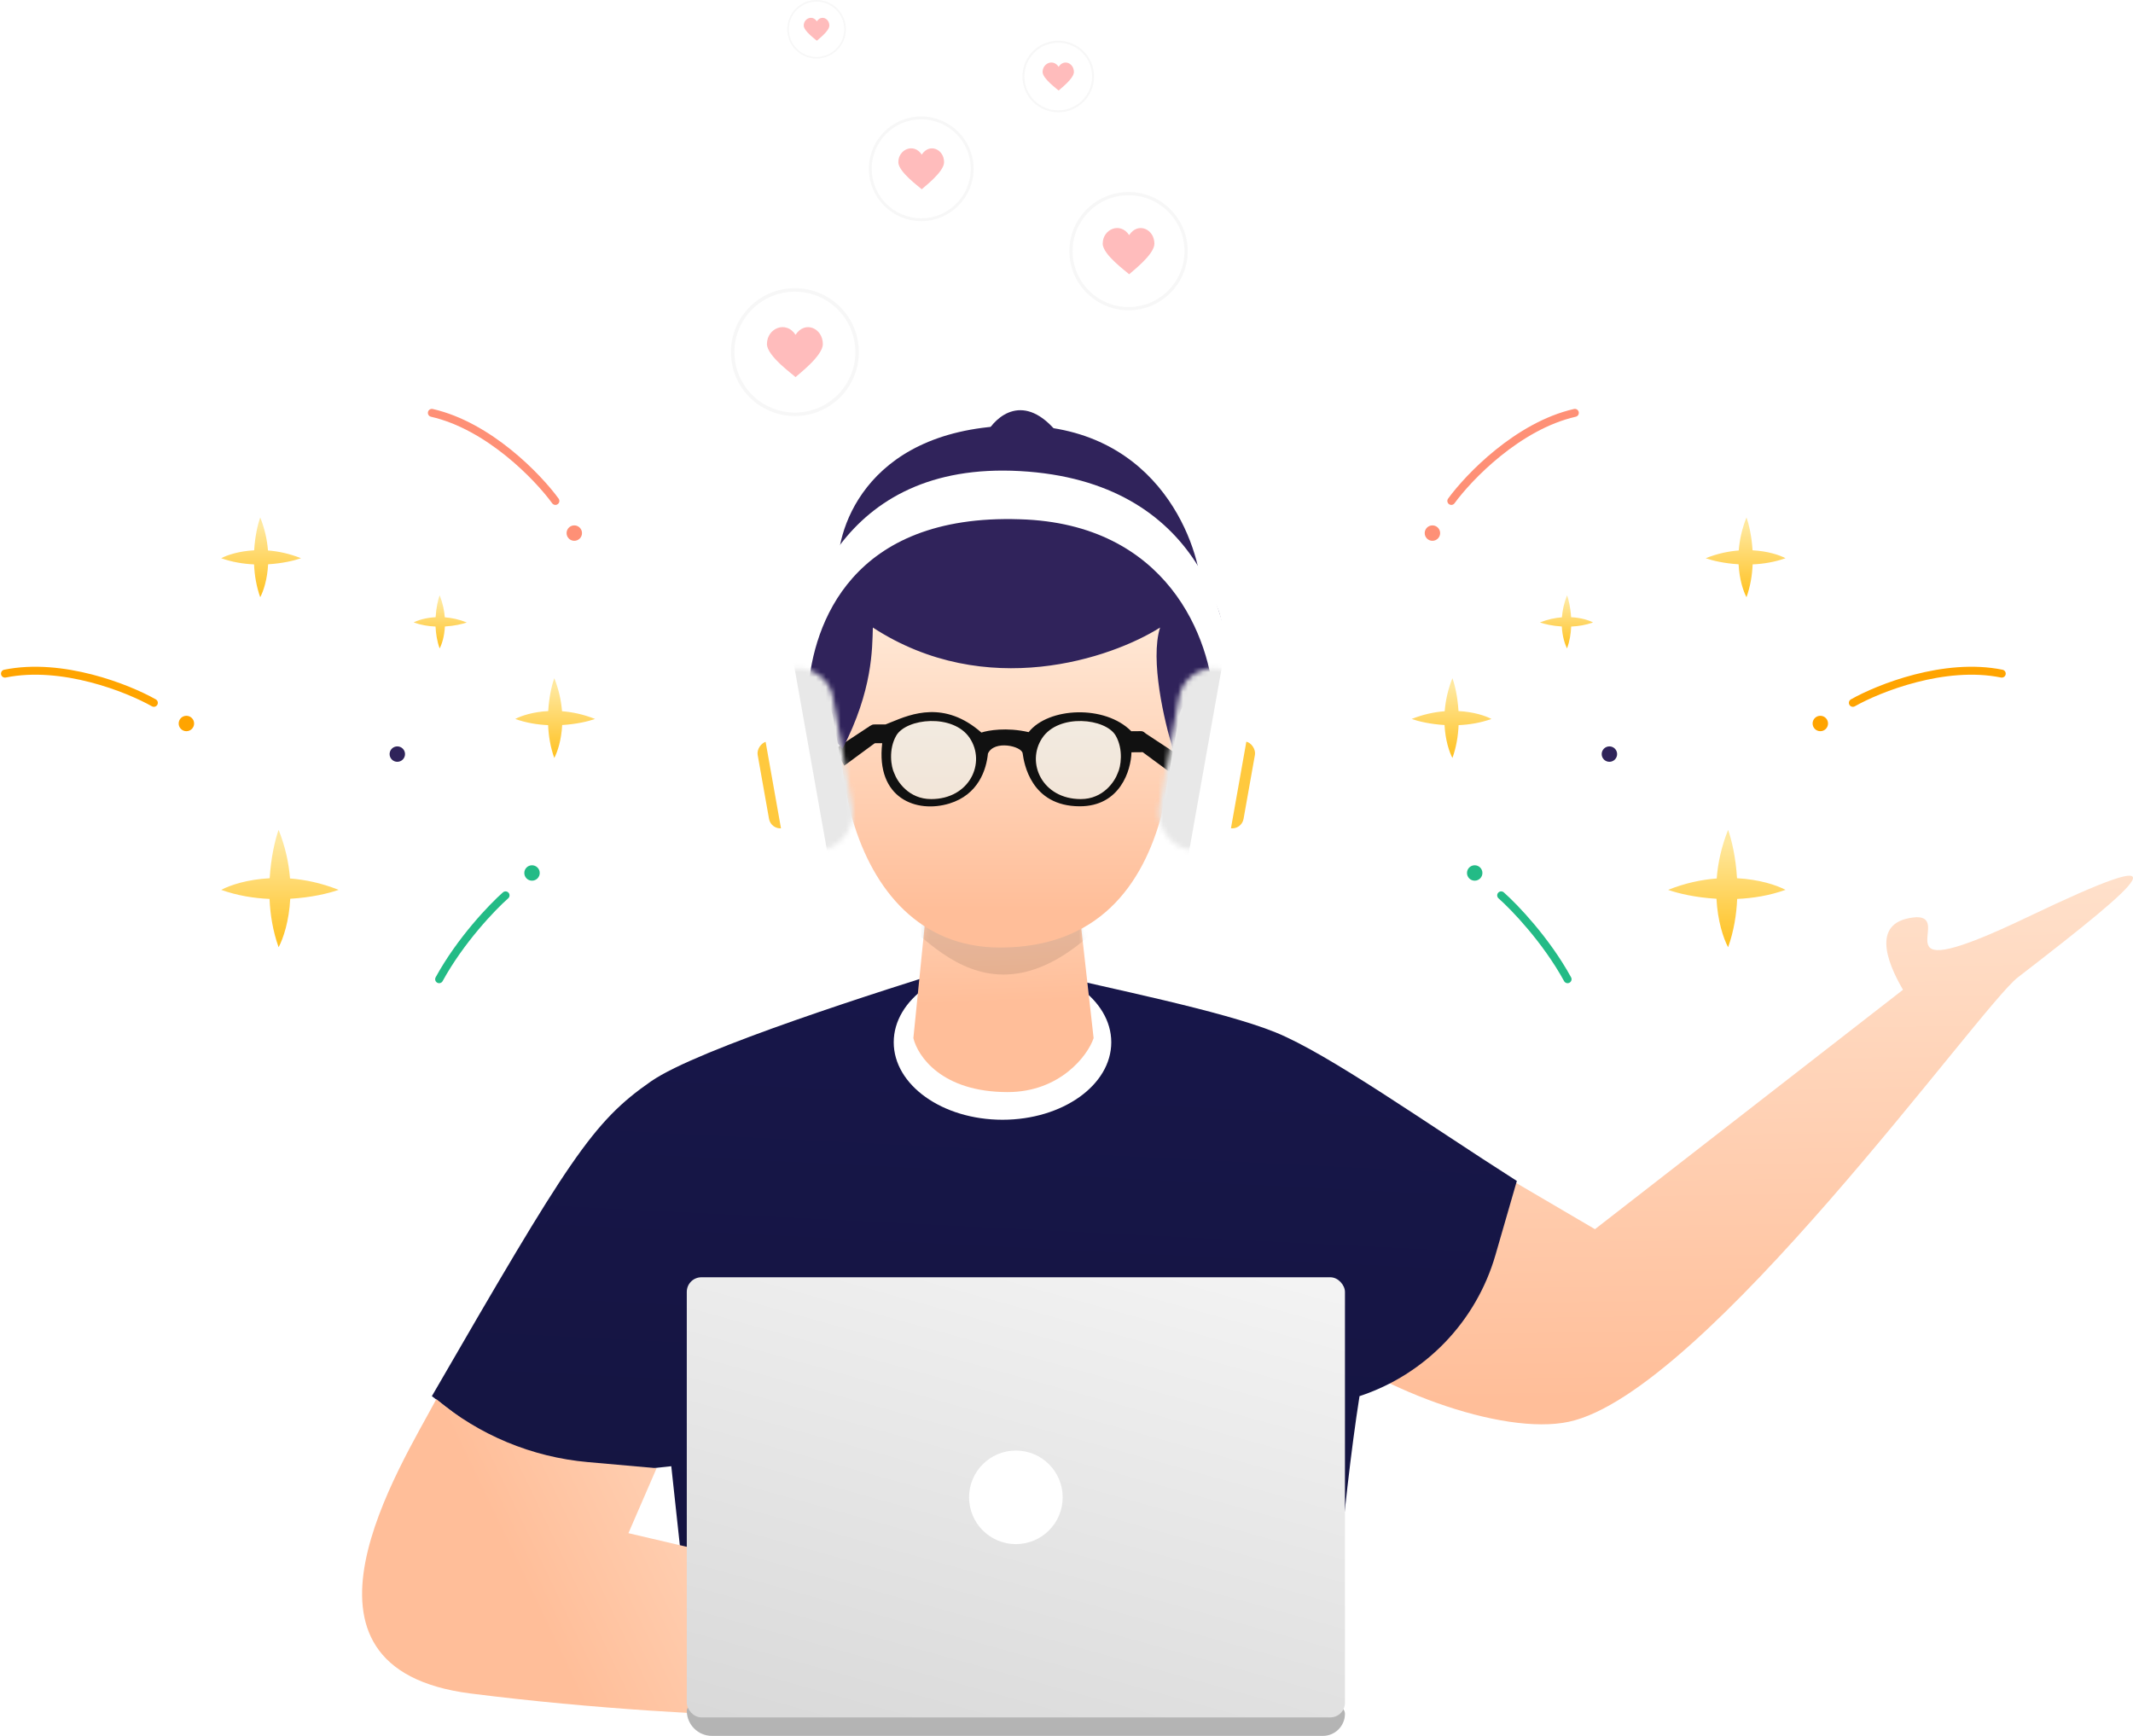 <svg width="430" height="350" viewBox="0 0 430 350" fill="none" xmlns="http://www.w3.org/2000/svg">
<path d="M321.535 247.835L287.998 228.155L261.655 267.342C277.045 280.18 302.899 289.516 316.259 286.666C343.677 280.815 399.082 202.999 406.769 197.075C432.941 176.907 441.448 169.253 408.7 184.925C377.477 199.866 394.014 184.925 386.365 184.925C377.175 185.566 380.22 193.719 383.631 199.562L321.535 247.835Z" fill="url(#paint0_linear_90_240)"/>
<path d="M131.246 218.022C140.708 211.454 178.095 199.623 194.514 194.529L211.886 196.424C222.831 199.136 246.308 203.76 257.107 208.137C267.906 212.513 287.504 226.469 305.787 238.107L301.472 253.045C297.594 266.471 287.34 277.118 274.07 281.499C270.655 303.207 267.71 338.498 268.197 349.439L141.143 349.341L135.326 295.625L109.163 298.426L87.062 281.499C114.736 233.652 119.419 226.232 131.246 218.022Z" fill="url(#paint1_linear_90_240)"/>
<path d="M94.898 341.454C54.642 336.352 80.825 295.568 87.962 282.099C96.595 289.363 107.254 293.795 118.492 294.793L132.367 296.025L126.687 309.124L188.015 323.476L196.619 347.336C190.491 346.293 144.959 347.799 94.898 341.454Z" fill="url(#paint2_linear_90_240)"/>
<path d="M198.796 87.453C200.777 83.872 206.459 78.858 213.338 87.453H198.796Z" fill="#30235B"/>
<ellipse cx="202.098" cy="210.149" rx="21.928" ry="15.62" fill="white"/>
<path d="M184.132 209.31L187.197 178.802H217.038L220.466 209.31C219.268 212.903 213.612 220.191 203.137 220.191C189.786 220.191 184.988 212.903 184.132 209.31Z" fill="url(#paint3_linear_90_240)"/>
<mask id="mask0_90_240" style="mask-type:alpha" maskUnits="userSpaceOnUse" x="184" y="178" width="37" height="43">
<path d="M184.132 209.31L187.197 178.802H217.038L220.473 209.372C219.275 212.964 213.599 220.192 203.124 220.192C189.773 220.192 184.988 212.903 184.132 209.31Z" fill="url(#paint4_linear_90_240)"/>
</mask>
<g mask="url(#mask0_90_240)">
<path opacity="0.1" d="M227.793 179.969C200.81 213.342 185.732 186.509 177.943 182.484L183.295 159.923L215.244 156.11L227.793 179.969Z" fill="black"/>
</g>
<path d="M201.581 191.049C169.399 191.049 163.865 144.873 173.808 123.751C196.181 96.418 224.146 112.363 235.332 123.751C238.025 141.352 240.995 191.049 201.581 191.049Z" fill="url(#paint5_linear_90_240)"/>
<path d="M235.882 155.723L229.578 151.08L230.553 147.624L237.754 152.37L235.882 155.723Z" fill="#111111"/>
<path d="M170.193 154.377L176.498 149.734L175.522 146.277L168.321 151.024L170.193 154.377Z" fill="#111111"/>
<path d="M175.962 126.527C198.778 141.386 224.072 132.718 233.866 126.527C231.804 133.029 234.726 145.526 236.444 150.962C251.29 131.637 246.437 121.202 242.154 118.399C241.44 108.768 232.681 84.686 203.275 85.828C173.869 86.969 168.163 107.817 168.996 115.546C157.862 130.671 164.487 145.459 169.856 150.962C175.962 139.113 175.823 130.801 175.962 126.527Z" fill="#30235B"/>
<g filter="url(#filter0_d_90_240)">
<path d="M205.613 100.699C171.552 99.559 163.965 121.949 162.946 134.952C162.865 135.993 162.013 136.814 160.968 136.814C159.853 136.814 158.965 135.884 159.064 134.774C160.551 118.102 169.443 88.971 205.613 90.98C242.133 93.008 249.277 122.069 248.157 138.269C248.097 139.136 247.364 139.792 246.495 139.792C245.547 139.792 244.786 139.023 244.748 138.075C244.211 124.633 235.271 101.558 205.613 100.699Z" fill="white"/>
</g>
<g filter="url(#filter1_d_90_240)">
<rect width="4.623" height="17.734" rx="2.312" transform="matrix(0.985 0.175 -0.175 0.985 248.838 145.109)" fill="#FFC93E"/>
</g>
<g filter="url(#filter2_d_90_240)">
<rect width="14.24" height="36.943" rx="7.12" transform="matrix(0.985 0.175 -0.175 0.985 238.906 133.612)" fill="white"/>
</g>
<g filter="url(#filter3_d_90_240)">
<rect width="4.623" height="17.734" rx="2.312" transform="matrix(-0.985 0.175 0.175 0.985 156.887 145.109)" fill="#FFC93E"/>
</g>
<g filter="url(#filter4_d_90_240)">
<rect width="14.24" height="36.943" rx="7.12" transform="matrix(-0.985 0.175 0.175 0.985 166.689 133.612)" fill="white"/>
</g>
<mask id="mask1_90_240" style="mask-type:alpha" maskUnits="userSpaceOnUse" x="153" y="134" width="20" height="38">
<rect width="14.24" height="36.943" rx="7.12" transform="matrix(-0.985 0.175 0.175 0.985 166.689 133.612)" fill="white"/>
</mask>
<g mask="url(#mask1_90_240)">
<rect width="18.523" height="40.102" transform="matrix(0.985 -0.175 0.175 0.984 159.983 133.612)" fill="#E8E8E8"/>
</g>
<mask id="mask2_90_240" style="mask-type:alpha" maskUnits="userSpaceOnUse" x="233" y="134" width="19" height="38">
<rect width="14.24" height="36.943" rx="7.12" transform="matrix(0.985 0.175 -0.175 0.985 238.906 133.612)" fill="white"/>
</mask>
<g mask="url(#mask2_90_240)">
<rect width="18.523" height="40.102" transform="matrix(-0.985 -0.175 -0.175 0.984 246.476 133.612)" fill="#E8E8E8"/>
</g>
<path opacity="0.5" d="M187.714 161.117C183.161 161.117 180.869 157.53 180.286 155.929C179.616 154.589 179.087 151.099 180.673 148.328C182.69 144.803 192.171 143.82 195.492 148.799C198.813 153.779 195.492 161.117 187.714 161.117Z" fill="#E6FCFF"/>
<path opacity="0.5" d="M217.881 161.117C222.434 161.117 224.727 157.53 225.31 155.929C225.98 154.589 226.509 151.099 224.922 148.328C222.905 144.803 213.424 143.82 210.103 148.799C206.783 153.779 210.103 161.117 217.881 161.117Z" fill="#E6FCFF"/>
<path fill-rule="evenodd" clip-rule="evenodd" d="M197.843 147.701C190.418 141.183 183.711 143.941 179.737 145.575C179.295 145.757 178.887 145.924 178.515 146.064L176.184 146.068C175.629 146.069 175.181 146.522 175.186 147.077L175.201 148.856C175.206 149.405 175.653 149.847 176.201 149.847L177.846 149.847C176.543 161.031 184.794 164.023 191.392 162.008C197.274 160.211 198.849 155.126 199.164 151.936C200.422 149.149 205.939 150.436 206.157 151.874L206.174 151.987C206.433 153.737 207.738 162.555 217.669 162.568C225.804 162.578 228.01 155.313 228.096 151.68L230.046 151.663C230.599 151.658 231.042 151.206 231.038 150.654L231.018 148.408C231.013 147.855 230.561 147.412 230.009 147.417L228.059 147.434C222.76 142.068 211.377 142.57 207.368 147.617C202.945 146.597 199.175 147.248 197.843 147.701ZM187.713 161.117C183.16 161.117 180.868 157.53 180.285 155.929C179.615 154.589 179.086 151.1 180.672 148.328C182.69 144.803 192.17 143.82 195.491 148.8C198.812 153.779 195.491 161.117 187.713 161.117ZM225.31 155.929C224.727 157.53 222.435 161.117 217.882 161.117C210.104 161.117 206.783 153.779 210.104 148.8C213.425 143.82 222.905 144.803 224.923 148.328C226.509 151.1 225.98 154.589 225.31 155.929Z" fill="#111111"/>
<path d="M138.451 344.913C138.451 344.445 138.831 344.065 139.299 344.065H269.651C270.471 344.065 271.135 344.73 271.135 345.549C271.135 348.007 269.142 350 266.684 350H143.538C140.729 350 138.451 347.723 138.451 344.913Z" fill="#B4B4B4"/>
<rect x="138.451" y="257.53" width="132.684" height="88.739" rx="2.947" fill="url(#paint6_linear_90_240)"/>
<ellipse cx="204.794" cy="301.9" rx="9.436" ry="9.432" fill="white"/>
<path fill-rule="evenodd" clip-rule="evenodd" d="M110.518 143.367C110.686 140.49 111.26 138.082 111.738 136.743C112.678 139.091 113.142 141.345 113.299 143.401C115.355 143.558 117.61 144.022 119.959 144.961C118.62 145.439 116.211 146.013 113.333 146.181C113.172 149.235 112.387 151.608 111.738 152.823C110.949 150.615 110.589 148.343 110.495 146.204C108.355 146.11 106.082 145.75 103.873 144.961C105.089 144.313 107.463 143.527 110.518 143.367Z" fill="url(#paint7_linear_90_240)"/>
<path fill-rule="evenodd" clip-rule="evenodd" d="M87.818 124.44C87.93 122.525 88.311 120.922 88.63 120.031C89.255 121.594 89.564 123.094 89.669 124.462C91.037 124.567 92.538 124.876 94.102 125.501C93.21 125.819 91.607 126.201 89.691 126.313C89.585 128.346 89.061 129.925 88.63 130.734C88.105 129.264 87.865 127.752 87.802 126.328C86.378 126.266 84.865 126.026 83.394 125.501C84.203 125.069 85.784 124.547 87.818 124.44Z" fill="url(#paint8_linear_90_240)"/>
<path fill-rule="evenodd" clip-rule="evenodd" d="M51.239 110.956C51.407 108.079 51.981 105.67 52.459 104.332C53.398 106.68 53.863 108.934 54.02 110.989C56.076 111.146 58.331 111.61 60.68 112.55C59.341 113.028 56.931 113.601 54.054 113.769C53.893 116.823 53.107 119.196 52.459 120.412C51.67 118.203 51.31 115.932 51.216 113.792C49.075 113.698 46.803 113.338 44.593 112.55C45.809 111.901 48.183 111.116 51.239 110.956Z" fill="url(#paint9_linear_90_240)"/>
<path fill-rule="evenodd" clip-rule="evenodd" d="M54.371 177.071C54.618 172.839 55.463 169.296 56.166 167.327C57.548 170.781 58.232 174.097 58.463 177.121C61.488 177.352 64.805 178.035 68.261 179.417C66.291 180.12 62.746 180.964 58.512 181.211C58.276 185.705 57.12 189.196 56.166 190.984C55.005 187.735 54.475 184.392 54.337 181.245C51.188 181.107 47.845 180.577 44.594 179.417C46.383 178.463 49.876 177.307 54.371 177.071Z" fill="url(#paint10_linear_90_240)"/>
<ellipse cx="80.096" cy="152.044" rx="1.555" ry="1.554" fill="#2F235A"/>
<ellipse cx="115.773" cy="107.486" rx="1.555" ry="1.554" fill="#FE9076"/>
<ellipse cx="37.576" cy="145.875" rx="1.555" ry="1.554" fill="#FFA400"/>
<ellipse cx="107.251" cy="176.013" rx="1.555" ry="1.554" fill="#23BB86"/>
<path d="M111.964 101C108.449 96.174 98.548 85.867 87.062 83.243" stroke="#FE9076" stroke-width="1.603" stroke-linecap="round"/>
<path d="M31.016 141.709C25.821 138.766 12.545 133.467 1.001 135.82" stroke="#FFA400" stroke-width="1.603" stroke-linecap="round"/>
<path d="M101.916 180.527C99.254 182.875 92.849 189.543 88.527 197.432" stroke="#23BB86" stroke-width="1.603" stroke-linecap="round"/>
<path fill-rule="evenodd" clip-rule="evenodd" d="M294.024 143.367C293.856 140.49 293.282 138.082 292.804 136.743C291.864 139.091 291.4 141.345 291.243 143.401C289.187 143.558 286.932 144.022 284.583 144.961C285.922 145.439 288.331 146.013 291.209 146.181C291.37 149.235 292.155 151.608 292.804 152.823C293.593 150.615 293.953 148.343 294.047 146.204C296.187 146.11 298.46 145.75 300.669 144.961C299.453 144.313 297.079 143.527 294.024 143.367Z" fill="url(#paint11_linear_90_240)"/>
<path fill-rule="evenodd" clip-rule="evenodd" d="M316.725 124.44C316.613 122.525 316.231 120.922 315.913 120.031C315.288 121.594 314.979 123.094 314.874 124.462C313.505 124.567 312.004 124.876 310.44 125.501C311.332 125.819 312.936 126.201 314.852 126.313C314.958 128.346 315.481 129.925 315.913 130.734C316.438 129.264 316.678 127.752 316.741 126.328C318.165 126.265 319.678 126.026 321.148 125.501C320.339 125.069 318.759 124.547 316.725 124.44Z" fill="url(#paint12_linear_90_240)"/>
<path fill-rule="evenodd" clip-rule="evenodd" d="M353.302 110.955C353.134 108.079 352.56 105.67 352.082 104.332C351.143 106.68 350.678 108.934 350.521 110.989C348.465 111.146 346.21 111.61 343.861 112.55C345.2 113.028 347.61 113.601 350.487 113.769C350.648 116.823 351.434 119.196 352.082 120.412C352.871 118.203 353.231 115.932 353.325 113.792C355.466 113.698 357.738 113.338 359.948 112.55C358.732 111.901 356.358 111.116 353.302 110.955Z" fill="url(#paint13_linear_90_240)"/>
<path fill-rule="evenodd" clip-rule="evenodd" d="M350.171 177.071C349.924 172.839 349.079 169.296 348.376 167.327C346.994 170.781 346.31 174.097 346.079 177.121C343.054 177.352 339.737 178.035 336.281 179.417C338.251 180.12 341.796 180.964 346.03 181.211C346.266 185.705 347.422 189.196 348.376 190.984C349.537 187.735 350.066 184.392 350.205 181.245C353.354 181.107 356.697 180.577 359.948 179.417C358.159 178.463 354.666 177.307 350.171 177.071Z" fill="url(#paint14_linear_90_240)"/>
<ellipse cx="1.555" cy="1.554" rx="1.555" ry="1.554" transform="matrix(-1 0 0 1 326.001 150.49)" fill="#2F235A"/>
<ellipse cx="1.555" cy="1.554" rx="1.555" ry="1.554" transform="matrix(-1 0 0 1 290.323 105.932)" fill="#FE9076"/>
<ellipse cx="1.555" cy="1.554" rx="1.555" ry="1.554" transform="matrix(-1 0 0 1 368.521 144.32)" fill="#FFA400"/>
<ellipse cx="1.555" cy="1.554" rx="1.555" ry="1.554" transform="matrix(-1 0 0 1 298.846 174.459)" fill="#23BB86"/>
<path d="M292.577 101C296.092 96.174 305.993 85.867 317.479 83.243" stroke="#FE9076" stroke-width="1.603" stroke-linecap="round"/>
<path d="M373.526 141.709C378.721 138.766 391.997 133.467 403.541 135.82" stroke="#FFA400" stroke-width="1.603" stroke-linecap="round"/>
<path d="M302.626 180.527C305.288 182.875 311.693 189.543 316.015 197.432" stroke="#23BB86" stroke-width="1.603" stroke-linecap="round"/>
<path d="M227.63 47.408C225.867 44.686 222.299 46.169 222.299 49.134C222.299 51.361 227.191 54.844 227.63 55.297C228.072 54.844 232.721 51.361 232.721 49.134C232.721 46.191 229.396 44.686 227.63 47.408Z" fill="#FFBCBC"/>
<path d="M239.11 50.636C239.11 57.04 233.916 62.232 227.509 62.232C221.102 62.232 215.909 57.04 215.909 50.636C215.909 44.232 221.102 39.041 227.509 39.041C233.916 39.041 239.11 44.232 239.11 50.636Z" stroke="#F7F7F7" stroke-width="0.65"/>
<path d="M185.818 31.176C184.258 28.767 181.1 30.079 181.1 32.704C181.1 34.674 185.429 37.757 185.818 38.158C186.209 37.757 190.323 34.674 190.323 32.704C190.323 30.099 187.381 28.767 185.818 31.176Z" fill="#FFBCBC"/>
<path d="M195.979 34.033C195.979 39.701 191.382 44.296 185.712 44.296C180.041 44.296 175.445 39.701 175.445 34.033C175.445 28.365 180.041 23.77 185.712 23.77C191.382 23.77 195.979 28.365 195.979 34.033Z" stroke="#F7F7F7" stroke-width="0.575"/>
<path d="M213.412 13.474C212.344 11.826 210.185 12.724 210.185 14.519C210.185 15.867 213.146 17.975 213.412 18.249C213.679 17.975 216.493 15.867 216.493 14.519C216.493 12.738 214.481 11.826 213.412 13.474Z" fill="#FFBCBC"/>
<path d="M220.36 15.428C220.36 19.305 217.217 22.447 213.339 22.447C209.46 22.447 206.317 19.305 206.317 15.428C206.317 11.552 209.46 8.409 213.339 8.409C217.217 8.409 220.36 11.552 220.36 15.428Z" stroke="#F7F7F7" stroke-width="0.393"/>
<path d="M164.67 4.305C163.797 2.957 162.029 3.692 162.029 5.16C162.029 6.263 164.452 7.988 164.67 8.212C164.889 7.988 167.191 6.263 167.191 5.16C167.191 3.703 165.544 2.957 164.67 4.305Z" fill="#FFBCBC"/>
<path d="M170.356 5.904C170.356 9.076 167.784 11.647 164.611 11.647C161.437 11.647 158.865 9.076 158.865 5.904C158.865 2.732 161.437 0.161 164.611 0.161C167.784 0.161 170.356 2.732 170.356 5.904Z" stroke="#F7F7F7" stroke-width="0.322"/>
<path d="M160.376 67.506C158.47 64.562 154.611 66.166 154.611 69.372C154.611 71.78 159.901 75.546 160.376 76.036C160.855 75.546 165.881 71.78 165.881 69.372C165.881 66.19 162.286 64.562 160.376 67.506Z" fill="#FFBCBC"/>
<path d="M172.79 70.996C172.79 77.921 167.174 83.536 160.246 83.536C153.318 83.536 147.702 77.921 147.702 70.996C147.702 64.071 153.318 58.457 160.246 58.457C167.174 58.457 172.79 64.071 172.79 70.996Z" stroke="#F7F7F7" stroke-width="0.703"/>
<defs>
<filter id="filter0_d_90_240" x="125.057" y="60.881" width="157.208" height="116.911" filterUnits="userSpaceOnUse" color-interpolation-filters="sRGB">
<feFlood flood-opacity="0" result="BackgroundImageFix"/>
<feColorMatrix in="SourceAlpha" type="matrix" values="0 0 0 0 0 0 0 0 0 0 0 0 0 0 0 0 0 0 127 0" result="hardAlpha"/>
<feOffset dy="4"/>
<feGaussianBlur stdDeviation="17"/>
<feColorMatrix type="matrix" values="0 0 0 0 0.039 0 0 0 0 0.065 0 0 0 0 0.104 0 0 0 0.13 0"/>
<feBlend mode="normal" in2="BackgroundImageFix" result="effect1_dropShadow_90_240"/>
<feBlend mode="normal" in="SourceGraphic" in2="effect1_dropShadow_90_240" result="shape"/>
</filter>
<filter id="filter1_d_90_240" x="212.108" y="115.476" width="74.914" height="85.533" filterUnits="userSpaceOnUse" color-interpolation-filters="sRGB">
<feFlood flood-opacity="0" result="BackgroundImageFix"/>
<feColorMatrix in="SourceAlpha" type="matrix" values="0 0 0 0 0 0 0 0 0 0 0 0 0 0 0 0 0 0 127 0" result="hardAlpha"/>
<feOffset dy="4"/>
<feGaussianBlur stdDeviation="17"/>
<feColorMatrix type="matrix" values="0 0 0 0 0.039 0 0 0 0 0.065 0 0 0 0 0.104 0 0 0 0.13 0"/>
<feBlend mode="normal" in2="BackgroundImageFix" result="effect1_dropShadow_90_240"/>
<feBlend mode="normal" in="SourceGraphic" in2="effect1_dropShadow_90_240" result="shape"/>
</filter>
<filter id="filter2_d_90_240" x="199.587" y="104.744" width="86.208" height="104.596" filterUnits="userSpaceOnUse" color-interpolation-filters="sRGB">
<feFlood flood-opacity="0" result="BackgroundImageFix"/>
<feColorMatrix in="SourceAlpha" type="matrix" values="0 0 0 0 0 0 0 0 0 0 0 0 0 0 0 0 0 0 127 0" result="hardAlpha"/>
<feOffset dy="4"/>
<feGaussianBlur stdDeviation="17"/>
<feColorMatrix type="matrix" values="0 0 0 0 0.039 0 0 0 0 0.065 0 0 0 0 0.104 0 0 0 0.13 0"/>
<feBlend mode="normal" in2="BackgroundImageFix" result="effect1_dropShadow_90_240"/>
<feBlend mode="normal" in="SourceGraphic" in2="effect1_dropShadow_90_240" result="shape"/>
</filter>
<filter id="filter3_d_90_240" x="118.703" y="115.476" width="74.914" height="85.533" filterUnits="userSpaceOnUse" color-interpolation-filters="sRGB">
<feFlood flood-opacity="0" result="BackgroundImageFix"/>
<feColorMatrix in="SourceAlpha" type="matrix" values="0 0 0 0 0 0 0 0 0 0 0 0 0 0 0 0 0 0 127 0" result="hardAlpha"/>
<feOffset dy="4"/>
<feGaussianBlur stdDeviation="17"/>
<feColorMatrix type="matrix" values="0 0 0 0 0.039 0 0 0 0 0.065 0 0 0 0 0.104 0 0 0 0.13 0"/>
<feBlend mode="normal" in2="BackgroundImageFix" result="effect1_dropShadow_90_240"/>
<feBlend mode="normal" in="SourceGraphic" in2="effect1_dropShadow_90_240" result="shape"/>
</filter>
<filter id="filter4_d_90_240" x="119.801" y="104.744" width="86.208" height="104.596" filterUnits="userSpaceOnUse" color-interpolation-filters="sRGB">
<feFlood flood-opacity="0" result="BackgroundImageFix"/>
<feColorMatrix in="SourceAlpha" type="matrix" values="0 0 0 0 0 0 0 0 0 0 0 0 0 0 0 0 0 0 127 0" result="hardAlpha"/>
<feOffset dy="4"/>
<feGaussianBlur stdDeviation="17"/>
<feColorMatrix type="matrix" values="0 0 0 0 0.039 0 0 0 0 0.065 0 0 0 0 0.104 0 0 0 0.13 0"/>
<feBlend mode="normal" in2="BackgroundImageFix" result="effect1_dropShadow_90_240"/>
<feBlend mode="normal" in="SourceGraphic" in2="effect1_dropShadow_90_240" result="shape"/>
</filter>
<linearGradient id="paint0_linear_90_240" x1="330.089" y1="133.616" x2="332.322" y2="282.04" gradientUnits="userSpaceOnUse">
<stop stop-color="#FFEFE0"/>
<stop offset="1" stop-color="#FFBE99"/>
</linearGradient>
<linearGradient id="paint1_linear_90_240" x1="204.706" y1="168.966" x2="194.246" y2="378.552" gradientUnits="userSpaceOnUse">
<stop stop-color="#18174B"/>
<stop offset="1" stop-color="#13133D"/>
</linearGradient>
<linearGradient id="paint2_linear_90_240" x1="191.986" y1="242.623" x2="91.808" y2="290.653" gradientUnits="userSpaceOnUse">
<stop offset="0.068" stop-color="#FFEFE0"/>
<stop offset="1" stop-color="#FFBE99"/>
</linearGradient>
<linearGradient id="paint3_linear_90_240" x1="201.27" y1="145.983" x2="203.025" y2="202.01" gradientUnits="userSpaceOnUse">
<stop stop-color="#FFEFE0"/>
<stop offset="1" stop-color="#FFBE99"/>
</linearGradient>
<linearGradient id="paint4_linear_90_240" x1="201.27" y1="145.983" x2="198.811" y2="209.812" gradientUnits="userSpaceOnUse">
<stop stop-color="#FFEFE0"/>
<stop offset="1" stop-color="#FFBE99"/>
</linearGradient>
<linearGradient id="paint5_linear_90_240" x1="204.188" y1="116.114" x2="204.188" y2="183.393" gradientUnits="userSpaceOnUse">
<stop stop-color="#FFEFE0"/>
<stop offset="1" stop-color="#FFBE99"/>
</linearGradient>
<linearGradient id="paint6_linear_90_240" x1="232.19" y1="190.931" x2="183.169" y2="366.901" gradientUnits="userSpaceOnUse">
<stop offset="0.017" stop-color="white"/>
<stop offset="1" stop-color="#D7D7D7"/>
</linearGradient>
<linearGradient id="paint7_linear_90_240" x1="111.916" y1="138.455" x2="111.916" y2="153.553" gradientUnits="userSpaceOnUse">
<stop stop-color="#FFE89E"/>
<stop offset="1" stop-color="#FFBF1A"/>
</linearGradient>
<linearGradient id="paint8_linear_90_240" x1="88.748" y1="121.17" x2="88.748" y2="131.22" gradientUnits="userSpaceOnUse">
<stop stop-color="#FFE89E"/>
<stop offset="1" stop-color="#FFBF1A"/>
</linearGradient>
<linearGradient id="paint9_linear_90_240" x1="52.637" y1="106.043" x2="52.637" y2="121.141" gradientUnits="userSpaceOnUse">
<stop stop-color="#FFE89E"/>
<stop offset="1" stop-color="#FFBF1A"/>
</linearGradient>
<linearGradient id="paint10_linear_90_240" x1="56.427" y1="169.845" x2="56.427" y2="192.057" gradientUnits="userSpaceOnUse">
<stop stop-color="#FFE89E"/>
<stop offset="1" stop-color="#FFBF1A"/>
</linearGradient>
<linearGradient id="paint11_linear_90_240" x1="292.626" y1="138.455" x2="292.626" y2="153.553" gradientUnits="userSpaceOnUse">
<stop stop-color="#FFE89E"/>
<stop offset="1" stop-color="#FFBF1A"/>
</linearGradient>
<linearGradient id="paint12_linear_90_240" x1="315.794" y1="121.17" x2="315.794" y2="131.22" gradientUnits="userSpaceOnUse">
<stop stop-color="#FFE89E"/>
<stop offset="1" stop-color="#FFBF1A"/>
</linearGradient>
<linearGradient id="paint13_linear_90_240" x1="351.904" y1="106.043" x2="351.904" y2="121.141" gradientUnits="userSpaceOnUse">
<stop stop-color="#FFE89E"/>
<stop offset="1" stop-color="#FFBF1A"/>
</linearGradient>
<linearGradient id="paint14_linear_90_240" x1="348.115" y1="169.845" x2="348.115" y2="192.057" gradientUnits="userSpaceOnUse">
<stop stop-color="#FFE89E"/>
<stop offset="1" stop-color="#FFBF1A"/>
</linearGradient>
</defs>
</svg>
